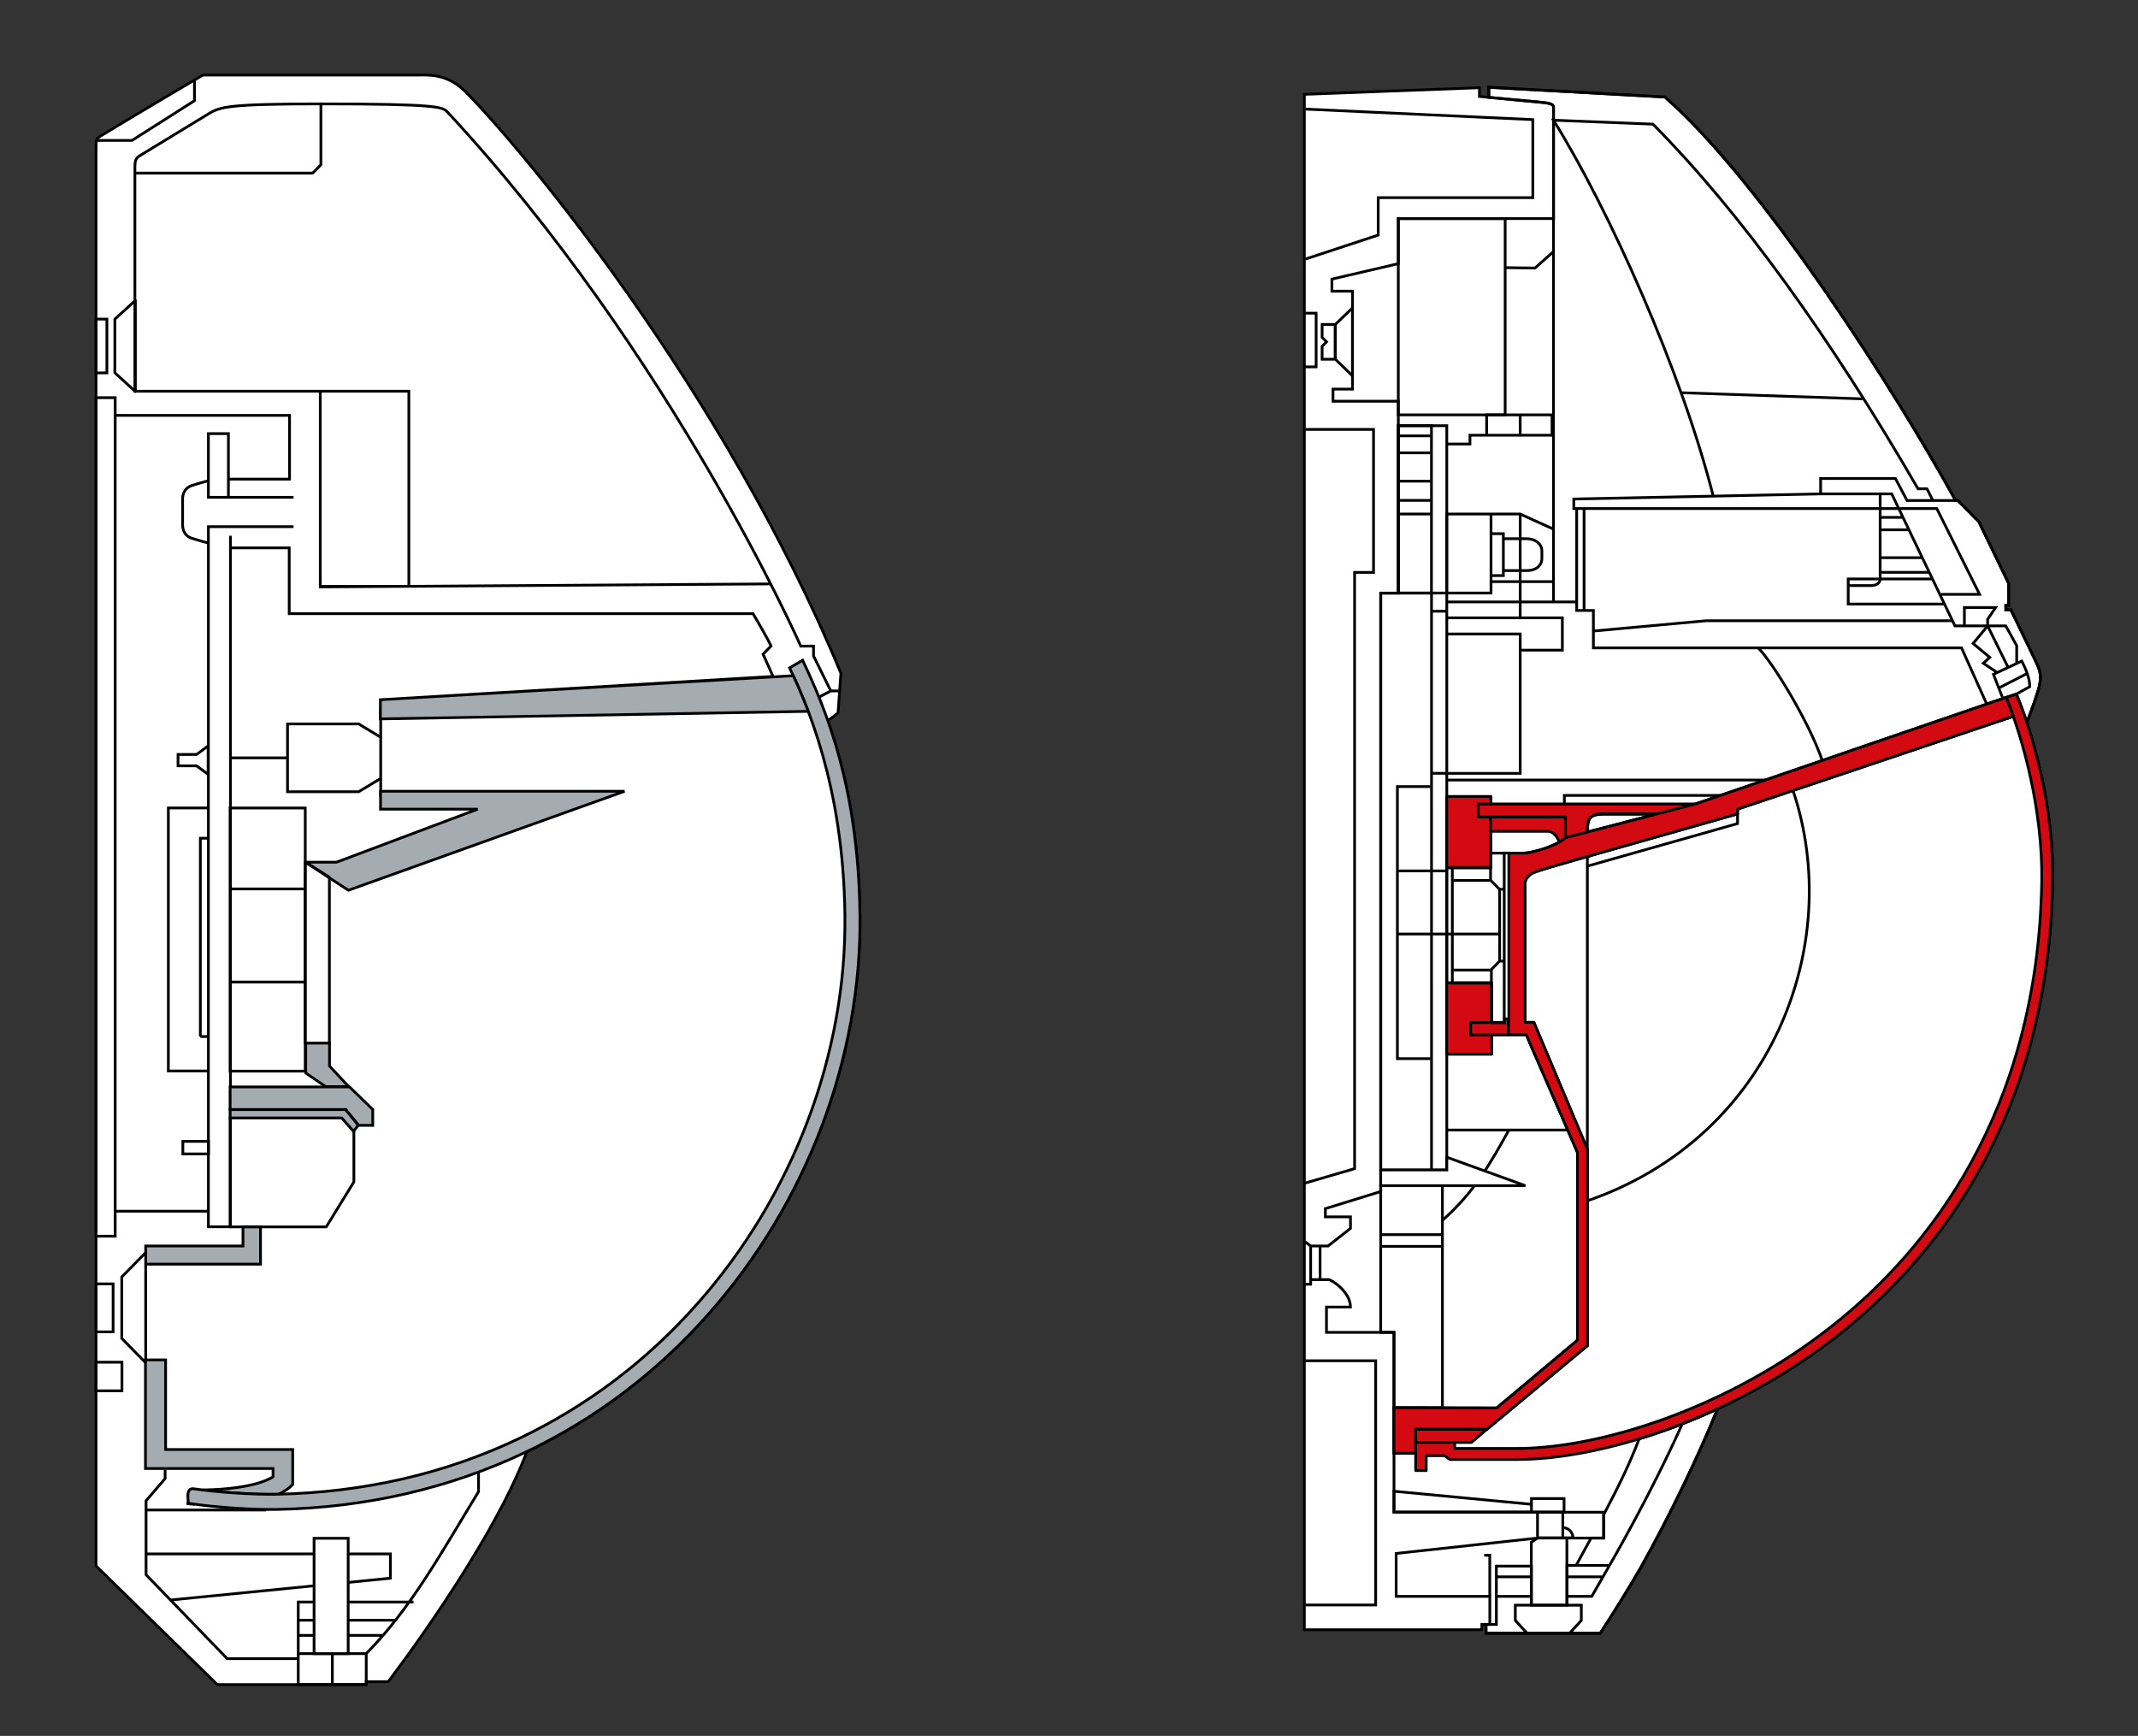 <?xml version="1.0" encoding="utf-8"?>
<!-- Generator: Adobe Illustrator 21.1.0, SVG Export Plug-In . SVG Version: 6.00 Build 0)  -->
<svg version="1.1" id="Слой_1" xmlns="http://www.w3.org/2000/svg" xmlns:xlink="http://www.w3.org/1999/xlink" x="0px" y="0px"
	 width="426px" height="345.89px" viewBox="0 0 426 345.89" style="enable-background:new 0 0 426 345.89;"
	 xml:space="preserve">
<rect x="0" y="0" width="426" height="345.89" fill="#333333" stroke="none"/>
<style type="text/css">
	.st0{fill:#FFFFFF;}
	.st1{fill:none;stroke:#000000;stroke-width:0.546;stroke-miterlimit:2.613;}
	.st2{fill:#D30A11;}
	.st3{fill:none;stroke:#000000;stroke-width:0.546;stroke-linejoin:round;stroke-miterlimit:2.613;}
	.st4{fill:#A4ACB1;}
</style>
<g>
	<path class="st0" d="M403.809,143.959L403.809,143.959c0,0,1.294-3.283,2.162-6.066
		c0.868-2.778,0.586-3.962-0.143-5.546c-0.871-1.909-5.198-10.814-5.198-10.814
		h-1.014v-0.876h0.571v-4.385l-5.929-12.27l-4.182-4.239h-0.46
		c-11.477-20.952-38.322-63.27-57.877-80.383l-35.066-1.937v2.012
		c0.045,0-1.869-0.19-1.869-0.19v-1.742l-34.866,1.321V324.688h35.351v-1.054
		h0.816v1.757h22.741c2.976-4.562,5.606-8.857,7.936-12.853
		c5.911-10.523,11.84-22.939,15.406-31.835h-0.01
		c8.346-3.862,16.782-8.887,24.645-15.151
		c18.772-14.986,41.31-42.719,42.118-89.81
		C409.149,163.672,406.492,152.092,403.809,143.959"/>
	<path class="st1" d="M306.383,306.467l-1.271,0.841v12.538h7.092v-13.379H306.383z
		 M259.893,319.806h14.21v-48.668h-14.21V319.806z M259.893,247.331v8.566h1.259
		v-7.628L259.893,247.331z M263.026,248.269v6.699 M259.893,85.564h13.784v28.494
		h-3.771v118.8l-10.013,2.928 M263.434,64.653v2.583l0.881,0.881l-0.881,0.888
		v2.575h2.59v-6.927H263.434z M266.072,64.653v6.927l3.404,3.301V61.362
		L266.072,64.653z M259.893,73.097h2.347V62.4h-2.347V73.097z M277.756,301.322
		v-35.839h-13.456v-5.04h4.785c0-3.066-3.811-5.473-4.352-5.473h-3.581v-6.699
		h3.471l4.462-3.501v-2.297h-5.005v-1.644l11.034-3.406V118.185h3.506v-38.239
		h-13.016V77.534h3.884V58.021h-4.102v-2.402l13.234-3.083v-8.984h30.924V21.308
		c0-0.558-0.981-0.766-2.067-0.888c-1.542-0.138-12.696-1.201-12.696-1.201v-1.742
		l-34.888,1.321v2.931l45.524,2.105v15.553h-30.809v7.455L259.893,51.694v273.039
		h35.371v-1.053h1.587v-5.588h-18.662v-8.554l28.194-3.071h13.139v-5.145H277.756z
		 M274.608,39.387h30.809V23.833l-45.524-2.105V51.694l14.715-4.853V39.387z
		 M403.851,143.949L403.851,143.949c0,0,1.296-3.283,2.162-6.069
		c0.868-2.778,0.588-3.964-0.14-5.548c-0.873-1.907-5.203-10.816-5.203-10.816
		h-1.014v-0.876h0.571v-4.385l-5.931-12.273l-4.184-4.244h-0.461
		c-11.484-20.957-38.344-63.288-57.912-80.405l-35.089-1.937v2.01
		c0.045,0-1.869-0.188-1.869-0.188v-1.742l-34.888,1.321v305.935h35.371v-1.053
		h0.818v1.757h22.753c2.978-4.562,5.608-8.859,7.941-12.858
		c5.914-10.523,11.847-22.944,15.416-31.845h-0.01
		c8.351-3.862,16.792-8.887,24.66-15.156
		c18.784-14.988,41.335-42.729,42.146-89.838
		C409.194,163.67,406.536,152.085,403.851,143.949z"/>
</g>
<polygon class="st2" points="282.117,287.369 293.171,287.369 296.349,284.719 282.117,284.719 "/>
<polygon class="st3" points="282.072,287.415 293.196,287.415 296.394,284.675 282.072,284.675 "/>
<g>
	<path class="st2" d="M399.675,139.016c3.351,8.111,7.333,22.571,7.1,36.69
		c-0.786,46.228-22.891,73.431-41.305,88.118
		c-21.412,17.1-47.146,24.743-63.145,24.743h-12.433v-1.199h-7.775v5.606h2.105
		v-2.963h3.671l1.009,0.756h13.424c16.369,0,42.669-7.8,64.499-25.216
		c18.772-14.985,41.31-42.719,42.118-89.812c0.253-15.241-4.034-29.69-7.207-37.418
		L399.675,139.016z"/>
	<path class="st3" d="M399.714,138.971c3.353,8.116,7.338,22.583,7.105,36.713
		c-0.788,46.255-22.906,73.471-41.335,88.171
		c-21.427,17.108-47.179,24.758-63.19,24.758h-12.443v-1.201h-7.778v5.608h2.105
		v-2.963h3.674l1.009,0.756h13.434c16.382,0,42.699-7.805,64.544-25.233
		c18.787-14.993,41.34-42.741,42.151-89.862
		c0.25-15.251-4.039-29.708-7.212-37.441L399.714,138.971z"/>
	<path class="st1" d="M300.652,225.169c-3.701,6.639-6.912,12.418-13.246,17.994
		 M288.277,225.169h24.007 M278.432,210.942h6.802v-24.826h-6.802V210.942z
		 M285.234,186.116h13.596 M288.277,173.531h-3.043 M278.432,186.116h6.802v-12.585h-6.802
		V186.116z M288.277,123.109v3.221h14.628v3.216h8.396v-6.437H288.277z
		 M288.277,154.098h14.625v-27.769h-14.625V154.098z M278.432,173.531h6.802v-16.797h-6.802
		V173.531z M275.106,233.15h10.128V118.181h-10.128V233.15z M278.614,84.829
		l0.02,33.352h-3.529v114.968h13.171V84.829H278.614z M275.106,246.01h12.298v-9.79
		h-12.298V246.01z M275.106,248.348h12.298v-2.335h-12.298V248.348z M277.748,280.511
		h9.657v-32.163h-12.3v17.133h2.643V280.511z M298.152,318.09h6.982v-3.891h-6.982
		V318.09z M301.928,319.846h3.206v-1.757h-6.982v5.591h-2.057v1.754h8.166
		l-2.332-2.553V319.846z M298.152,314.191h6.982v-2.132h-6.982V314.191z
		 M335.19,283.732c-6.412,14.38-14.5,28.192-14.5,28.192l-1.291,2.267
		l-2.24,3.899h-4.925v1.757h2.845v3.036l-2.33,2.553h6.124
		c2.981-4.562,5.613-8.857,7.948-12.856c5.921-10.526,11.86-22.946,15.431-31.848
		C339.882,281.827,337.527,282.811,335.19,283.732z M326.606,286.705
		c-1.769,4.63-3.791,8.904-7.047,15.061v4.702h-2.535
		c-0.913,1.674-1.912,3.496-2.981,5.456h6.647c0,0,8.088-13.812,14.5-28.192
		C332.287,284.85,329.417,285.854,326.606,286.705z M312.234,311.923v2.267h7.165
		l1.291-2.267H312.234z M312.234,314.191v3.899h4.925l2.24-3.899H312.234z
		 M301.928,319.846v3.036l2.332,2.553h8.489l2.33-2.553v-3.036H301.928z
		 M278.614,82.672H299.906V43.549h-21.292V82.672z"/>
</g>
<polygon class="st0" points="275.15,233.135 275.15,236.206 303.912,236.206 288.301,230.645 
	288.301,233.135 "/>
<polygon class="st1" points="275.105,233.123 275.105,236.251 303.924,236.251 288.283,230.585 
	288.283,233.123 "/>
<polygon class="st2" points="293.079,203.771 297.194,203.771 297.194,195.886 288.302,195.886 
	288.302,210.028 297.194,210.028 297.194,206.186 293.079,206.186 "/>
<polygon class="st3" points="293.083,203.776 297.24,203.776 297.24,195.841 288.255,195.841 
	288.255,210.073 297.24,210.073 297.24,206.206 293.083,206.206 "/>
<g>
	<path class="st1" d="M316.283,172.586l29.926-8.481v-1.874h-26.63
		c-3.028,0-3.296,1.089-3.296,3.273v73.766
		c36.728-12.638,51.28-51.03,41.005-81.677"/>
</g>
<rect x="288.302" y="158.748" class="st2" width="8.729" height="14.137"/>
<rect x="288.257" y="158.703" class="st3" width="8.819" height="14.227"/>
<g>
	<path class="st2" d="M311.937,162.796h-14.905v2.851h11.334
		c0.966,0,1.677,0.698,2.355,2.177c0.505-0.293,0.941-0.581,1.216-0.873V162.796z"
		/>
	<path class="st3" d="M311.982,162.751h-14.998v2.903h11.404
		c0.971,0,1.687,0.711,2.37,2.217c0.508-0.3,0.949-0.593,1.224-0.891V162.751z"
		/>
	<path class="st1" d="M303.887,177.307h-3.321 M303.887,193.286h-3.321 M298.807,191.516h1.754
		v-14.325h-1.754V191.516z M297.045,175.43h-7.665v17.856h7.665l1.762-1.777v-14.292
		L297.045,175.43z M289.379,195.866h7.783v-2.575h-7.783V195.866z M289.379,175.43h7.62
		v-2.568h-7.62V175.43z M289.379,172.86v23.006 M371.344,79.484l-36.378-1.229
		 M341.365,98.859c-6.302-24.828-20.694-57.006-31.83-74.912l19.813,0.791
		c17.553,17.721,35.291,42.404,52.822,72.657h1.782l1.179,2.332 M309.535,21.309
		v98.632h4.472l0.15,0.053v-18.657h-0.576v-1.902l49.181-1.024v-3.066h14.905
		l2.315,4.382h9.667c-11.484-20.952-38.347-63.278-57.917-80.395l-35.091-1.937v2.012
		c3.243,0.293,9.682,0.911,10.829,1.013
		C308.554,20.543,309.535,20.748,309.535,21.309z M299.88,53.332l5.969,0.08
		l3.686-3.278 M315.629,101.336v20.311 M363.093,151.548
		c-2.635-7.695-9.8-19.458-12.768-22.453 M374.625,103.088h4.547 M374.625,105.565
		h5.748 M374.625,111.126h8.396 M374.625,114.044h9.835 M368.261,116.674h4.632
		c0.871,0,1.732-0.433,1.732-1.309V98.411 M387.448,120.361h-19.187v-4.995h16.792
		 M396.039,124.71l4.089,8.281 M397.959,134l-2.783-1.839l1.291-1.169
		l-3.321-2.778l2.893-3.504v-1.306l1.587-2.347h-6.219v3.654 M403.707,133.624
		c-0.248-0.691-0.868-1.897-0.868-1.897l-5.638,2.635l1.061,2.73l5.656-2.898
		C403.842,134.005,403.777,133.814,403.707,133.624z M398.262,137.093l0.826,2.12
		l2.69-0.921l2.648-1.459c0-0.974-0.198-1.739-0.508-2.638L398.262,137.093z
		 M362.762,98.411h14.172l12.588,26.3h10.135l2.172,3.947v3.504 M314.157,101.336
		h71.754l8.524,17.088h-7.645 M317.483,125.741l22.428-2.05h49.126 M401.778,138.292
		c0.653,1.607,1.364,3.501,2.075,5.638c0,0,1.296-3.283,2.165-6.066
		c0.866-2.778,0.586-3.964-0.143-5.548c-0.873-1.907-5.203-10.814-5.203-10.814
		h-1.014v-0.876h0.571v-4.385l-5.931-12.273l-4.184-4.242h-10.13l-2.315-4.382
		h-14.905v3.066l-49.181,1.024v1.902h0.576v20.311h3.326v7.448h73.351
		l5.035,11.214l3.846-1.321L401.778,138.292z M288.263,119.94h25.744 M285.223,121.795
		h3.041 M309.535,43.549v76.391 M296.219,86.726h-3.326v1.749h-4.63 M302.898,86.726
		v-4.057 M296.219,86.726h13.028v-4.057h-13.028V86.726z M302.898,102.425v20.674
		 M302.898,102.425h-5.811v13.464h12.448v-10.456L302.898,102.425z M304.237,113.689
		h-4.692v-6.344h4.692c1.709,0,2.986,1.101,2.986,2.375v1.659
		C307.223,112.357,306.404,113.689,304.237,113.689z M297.087,114.685h2.458v-8.341h-2.458
		V114.685z M288.263,118.171h8.824v-15.746h-8.824V118.171z M285.223,118.171h3.041
		 M285.223,102.425h-6.614 M285.223,99.712h-6.614 M285.223,95.88h-6.614
		 M285.223,90.232h-6.614 M285.223,86.846h-6.614 M278.608,118.171h6.612V84.817
		h-6.612V118.171z M296.842,318.047v-8.148h-1.121 M311.395,304.395v2.03h2.017
		C313.412,305.296,312.513,304.395,311.395,304.395z M306.352,306.425h5.043v-5.145
		h-5.043V306.425z M305.148,299.745v1.534h-27.403v-4.137L305.148,299.745z
		 M305.148,301.28h6.494v-2.68h-6.494V301.28z M311.702,160.237v-1.742h31.112
		 M288.263,155.424h63.5 M288.263,154.083h-3.041"/>
</g>
<polygon class="st2" points="299.765,202.971 299.765,203.772 293.078,203.772 293.078,206.184 
	300.596,206.184 300.596,202.971 "/>
<polygon class="st3" points="299.801,202.926 299.801,203.749 293.034,203.749 293.034,206.232 
	300.642,206.232 300.642,202.926 "/>
<g>
	<path class="st1" d="M337.735,160.228l-25.814,6.694 M399.732,138.971l-61.996,21.257h-43.177
		v2.538h17.363v4.157c-1.411,1.442-6.296,3.071-8.459,3.071h-6.462v2.865h-8.736
		v23.016h8.899v7.891h2.575v-0.801h0.831v3.216h3.541l10.208,23.459v37.403
		l-16.094,13.504l-20.481-0.042v9.057h4.332v-4.797h14.245l19.996-16.642v-39.065
		l-10.691-25.349h-1.734v-27.846c0-0.553,0.643-1.654,2.01-2.115
		c4.104-1.377,3.691-1.136,40.304-11.579v-0.931l54.967-18.502
		C400.688,141.363,400.2,140.107,399.732,138.971z"/>
	<path class="st2" d="M319.619,162.198h10.681l7.43-1.937h-43.139v2.535h17.345v4.154
		l4.392-1.141v-0.34C316.328,163.287,316.596,162.198,319.619,162.198"/>
	<path class="st3" d="M319.626,162.179h10.703l7.448-1.962h-43.232v2.568h17.383v4.212
		l4.4-1.159v-0.343C316.328,163.283,316.598,162.179,319.626,162.179z"/>
	<path class="st1" d="M319.586,162.152c-3.033,0-3.303,1.119-3.303,3.361v0.348
		l14.024-3.709H319.586z"/>
	<path class="st2" d="M399.675,139.016l-61.944,21.244l-25.794,6.689
		c-1.409,1.441-6.289,3.071-8.451,3.071h-2.89v36.165h3.539l10.198,23.447v37.378
		l-16.079,13.496l-20.464-0.042v9.049h4.327v-4.795h14.232l19.981-16.63v-39.04
		l-10.681-25.336h-1.734v-27.829c0-0.553,0.643-1.654,2.01-2.115
		c4.099-1.376,3.686-1.136,40.269-11.572v-0.928l54.919-18.491
		C400.631,141.406,400.143,140.152,399.675,139.016"/>
	<path class="st2" d="M399.719,138.971l-61.989,21.257l-25.814,6.694
		c-1.411,1.442-6.294,3.071-8.456,3.071h-2.893v36.187h3.539l10.208,23.459v37.403
		l-16.089,13.504l-20.481-0.042v9.057h4.332v-4.797h14.242l19.993-16.642v-39.065
		l-10.689-25.349h-1.734v-27.846c0-0.553,0.643-1.654,2.01-2.115
		c4.104-1.377,3.689-1.136,40.299-11.579v-0.931l54.962-18.502
		C400.675,141.363,400.187,140.107,399.719,138.971"/>
	<path class="st3" d="M399.719,138.971l-61.989,21.257l-25.814,6.694
		c-1.411,1.442-6.294,3.071-8.456,3.071h-2.893v36.187h3.539l10.208,23.459v37.403
		l-16.089,13.504l-20.481-0.042v9.057h4.332v-4.797h14.242l19.993-16.642v-39.065
		l-10.689-25.349h-1.734v-27.846c0-0.553,0.643-1.654,2.01-2.115
		c4.104-1.377,3.689-1.136,40.299-11.579v-0.931l54.962-18.502
		C400.675,141.363,400.187,140.107,399.719,138.971z"/>
</g>
<rect x="299.766" y="170.02" class="st0" width="0.828" height="32.951"/>
<rect x="299.719" y="169.975" class="st1" width="0.921" height="33.042"/>
<g>
	<path class="st0" d="M164.891,143.625l2.045-1.567l0.571-7.893
		C144.157,77.827,104.411,30.111,92.762,18.336
		c-3.584-3.634-7.385-3.334-9.172-3.334H40.473c0,0-11.925,7-20.341,12.115
		c-0.953,0.558-0.953,0.858-0.953,2.493v282.373l24.145,23.637h29.663v-0.581h4.367
		c0,0,20.389-26.535,27.621-45.835c13.787-6.609,25.984-15.856,36.26-27.493
		c19.463-22.033,30.416-50.957,30.063-79.374
		C171.082,165.405,168.169,152.925,164.891,143.625"/>
	<path class="st1" d="M164.933,143.616l2.045-1.567l0.573-7.896
		C144.186,77.798,104.418,30.072,92.761,18.292
		c-3.586-3.636-7.39-3.336-9.177-3.336H40.44c0,0-11.93,7.002-20.351,12.117
		c-0.956,0.561-0.956,0.861-0.956,2.495v282.453l24.16,23.644h29.681v-0.581
		h4.37c0,0,20.401-26.542,27.638-45.847c13.794-6.612,25.999-15.864,36.282-27.503
		c19.473-22.038,30.431-50.972,30.078-79.397
		C171.127,165.404,168.214,152.918,164.933,143.616z"/>
	<path class="st4" d="M54.372,294.232c0,0-3.233,2.478-14.042,2.62
		c4.78,0.605,10.951,0.951,14.91,0.863c0.073-0.01,0.138-0.01,0.218-0.01
		c1.114-0.518,2.087-1.154,2.82-1.942v-6.947H33.035v-17.801h-4.009v21.572H54.372
		V294.232z"/>
	<path class="st1" d="M37.453,299.543v0.098c0,0,0.503,0.053,1.334,0.095
		C38.328,299.679,37.888,299.603,37.453,299.543z M54.405,294.26
		c0,0-3.243,2.485-14.087,2.628c4.795,0.608,10.986,0.956,14.958,0.866
		c0.075-0.01,0.138-0.01,0.218-0.01c1.119-0.521,2.095-1.156,2.828-1.947
		v-6.97H33v-17.856h-4.019v21.64h25.424V294.26z"/>
	<path class="st4" d="M37.58,299.514c5.148,0.816,12.991,1.319,17.728,1.226
		c17.658-0.363,34.26-4.197,49.338-11.364
		c13.917-6.622,26.235-15.934,36.59-27.666
		c19.46-22.033,30.414-50.957,30.061-79.374
		c-0.313-25.664-6.86-41.097-11.412-50.71l-2.593,1.514
		c3.341,7.11,10.691,23.337,11.016,49.231
		c0.338,27.673-10.336,55.852-29.313,77.325
		c-10.088,11.429-22.08,20.488-35.629,26.943
		c-14.685,7.005-30.884,10.714-48.127,11.076
		c-4.4,0.095-11.542-0.345-16.467-1.071c-0.979-0.23-1.301,0.543-1.301,1.309
		C37.472,298.711,37.58,299.514,37.58,299.514"/>
	<path class="st1" d="M59.425,325.865h16.835 M59.425,322.837h19.39 M95.347,293.326v3.909
		c-7.38,12.097-13.414,23.196-22.376,32.258 M59.425,329.494v-10.276h22.966
		 M33.978,318.818l43.81-4.347v-4.845H29.101 M66.217,335.665v-6.171 M59.425,335.665
		H72.974v-6.171H59.425V335.665z M32.9,292.801v1.817l-3.799,4.432v14.728
		l16.159,16.717h14.165 M37.54,299.54c5.15,0.818,12.998,1.319,17.738,1.226
		c17.671-0.36,34.285-4.199,49.371-11.369
		c13.924-6.627,26.252-15.944,36.613-27.681
		c19.473-22.045,30.434-50.985,30.081-79.417
		c-0.313-25.679-6.865-41.12-11.419-50.737l-2.593,1.514
		c3.343,7.115,10.696,23.349,11.021,49.256
		c0.34,27.691-10.341,55.885-29.33,77.367
		c-10.095,11.437-22.095,20.501-35.652,26.958
		c-14.695,7.007-30.904,10.721-48.157,11.084
		c-4.405,0.095-11.552-0.348-16.477-1.071c-0.981-0.233-1.304,0.541-1.304,1.306
		C37.432,298.737,37.54,299.54,37.54,299.54z"/>
</g>
<rect x="62.544" y="306.48" class="st0" width="6.784" height="22.974"/>
<path class="st1" d="M19.135,277.132h5.163v-5.701h-5.163V277.132z M19.135,265.385h3.401
	v-9.565h-3.401V265.385z M19.135,246.318h3.816V79.239h-3.816V246.318z M62.579,329.499
	h6.797v-22.984h-6.797V329.499z"/>
<polygon class="st4" points="51.883,251.867 29.027,251.867 29.027,248.249 48.389,248.249 
	48.389,244.42 51.883,244.42 "/>
<g>
	<path class="st1" d="M75.855,158.765v-17.54 M57.293,151.01H45.919 M71.465,144.25H57.293
		v13.506h14.172l4.39-2.643v-8.218L71.465,144.25z M41.524,108.216
		c0,0-1.972-0.526-3.331-0.964c-1.356-0.446-1.807-1.637-1.807-2.61v-2.635v-2.65
		c0-0.951,0.45-2.15,1.807-2.6c1.359-0.443,3.331-0.968,3.331-0.968
		 M45.514,95.472h12.178V82.764H22.988 M58.489,99.096H41.524V86.4h3.989v12.696
		 M39.92,206.537v-39.506h1.604v-6.039h-7.981v52.401h7.981v-6.857H39.92z
		 M45.919,106.749v137.692h-4.395V104.947h16.965 M24.264,254.444v12.248l4.767,4.858
		v-21.963L24.264,254.444z M51.908,251.891H29.032v-3.621h19.38v-3.829h3.496V251.891z"/>
	<path class="st4" d="M158.002,134.662l-82.192,4.782v3.819l85.175-1.507
		C159.907,138.914,158.863,136.544,158.002,134.662"/>
	<path class="st1" d="M60.822,195.674H45.854 M60.822,177.125H45.854 M45.854,213.433h14.968
		V161.006H45.854V213.433z M45.854,109.165h11.772v13.111h92.42
		c2.988,5.045,3.584,6.451,3.584,6.451l-1.587,1.622l1.99,4.435l-78.241,4.64
		v3.824l85.285-1.507 M158.065,134.639l-82.272,4.785v3.824l85.258-1.507
		C159.972,138.893,158.926,136.524,158.065,134.639z"/>
</g>
<polygon class="st4" points="124.311,157.715 75.809,157.715 75.809,161.258 95.116,161.258 
	67.075,171.772 60.853,171.772 69.427,177.343 "/>
<polygon class="st1" points="124.439,157.669 75.821,157.669 75.821,161.231 95.173,161.231 
	67.067,171.794 60.828,171.794 69.424,177.392 "/>
<polygon class="st3" points="60.807,171.725 60.807,207.948 65.63,207.948 65.63,174.803 "/>
<polygon class="st4" points="69.392,216.544 65.585,212.44 65.585,207.903 60.853,207.903 
	60.853,213.824 64.804,216.544 "/>
<path class="st1" d="M41.539,241.348H22.988 M36.434,229.926h5.105v-2.5h-5.105V229.926z
	 M69.47,216.523l-3.814-4.114v-4.552h-4.74v5.939l3.959,2.728H69.47z"/>
<polygon class="st4" points="45.9,221.079 68.881,221.079 71.424,224.192 74.224,224.192 
	74.224,221.059 69.6,216.619 45.9,216.619 "/>
<polygon class="st1" points="45.855,221.086 68.911,221.086 71.459,224.237 74.271,224.237 
	74.271,221.066 69.632,216.574 45.855,216.574 "/>
<polygon class="st3" points="45.855,222.697 68.16,222.697 70.51,225.365 70.51,235.507 
	65.009,244.464 45.855,244.464 "/>
<polygon class="st4" points="70.464,225.399 68.124,222.741 45.901,222.741 45.901,221.08 
	68.882,221.08 71.422,224.193 "/>
<g>
	<path class="st1" d="M63.816,116.828h17.648V77.956H63.816V116.828z M165.536,137.667h1.709
		 M163.118,138.946l2.417-1.279l-3.436-6.96v-1.96h-2.545
		c0,0-25.742-58.345-70.403-106.43c-0.933-0.984-1.792-1.614-25.321-1.614
		c-18.547,0-19.946,0.631-22.123,1.88c-0.708,0.42-11.717,7.145-13.897,8.471
		c-0.798,0.488-0.933,1.106-0.933,2.282v44.614h36.938v39l89.745-0.601
		 M39.173,150.333h-3.701v2.265h3.701l2.295,1.694v-5.663L39.173,150.333z
		 M29.1,300.878h23.937 M70.433,225.42l-2.34-2.658H45.86v-1.664h22.991
		l2.54,3.116L70.433,225.42z"/>
</g>
<polygon class="st3" points="22.885,63.6 22.885,74.281 26.969,78.022 26.969,59.861 "/>
<rect x="19.135" y="63.583" class="st1" width="2.165" height="10.719"/>
<path class="st3" d="M38.749,16.033v4.032L26.301,27.981h-6.995 M26.932,34.495h35.361
	l1.647-1.657V20.763"/>
</svg>
